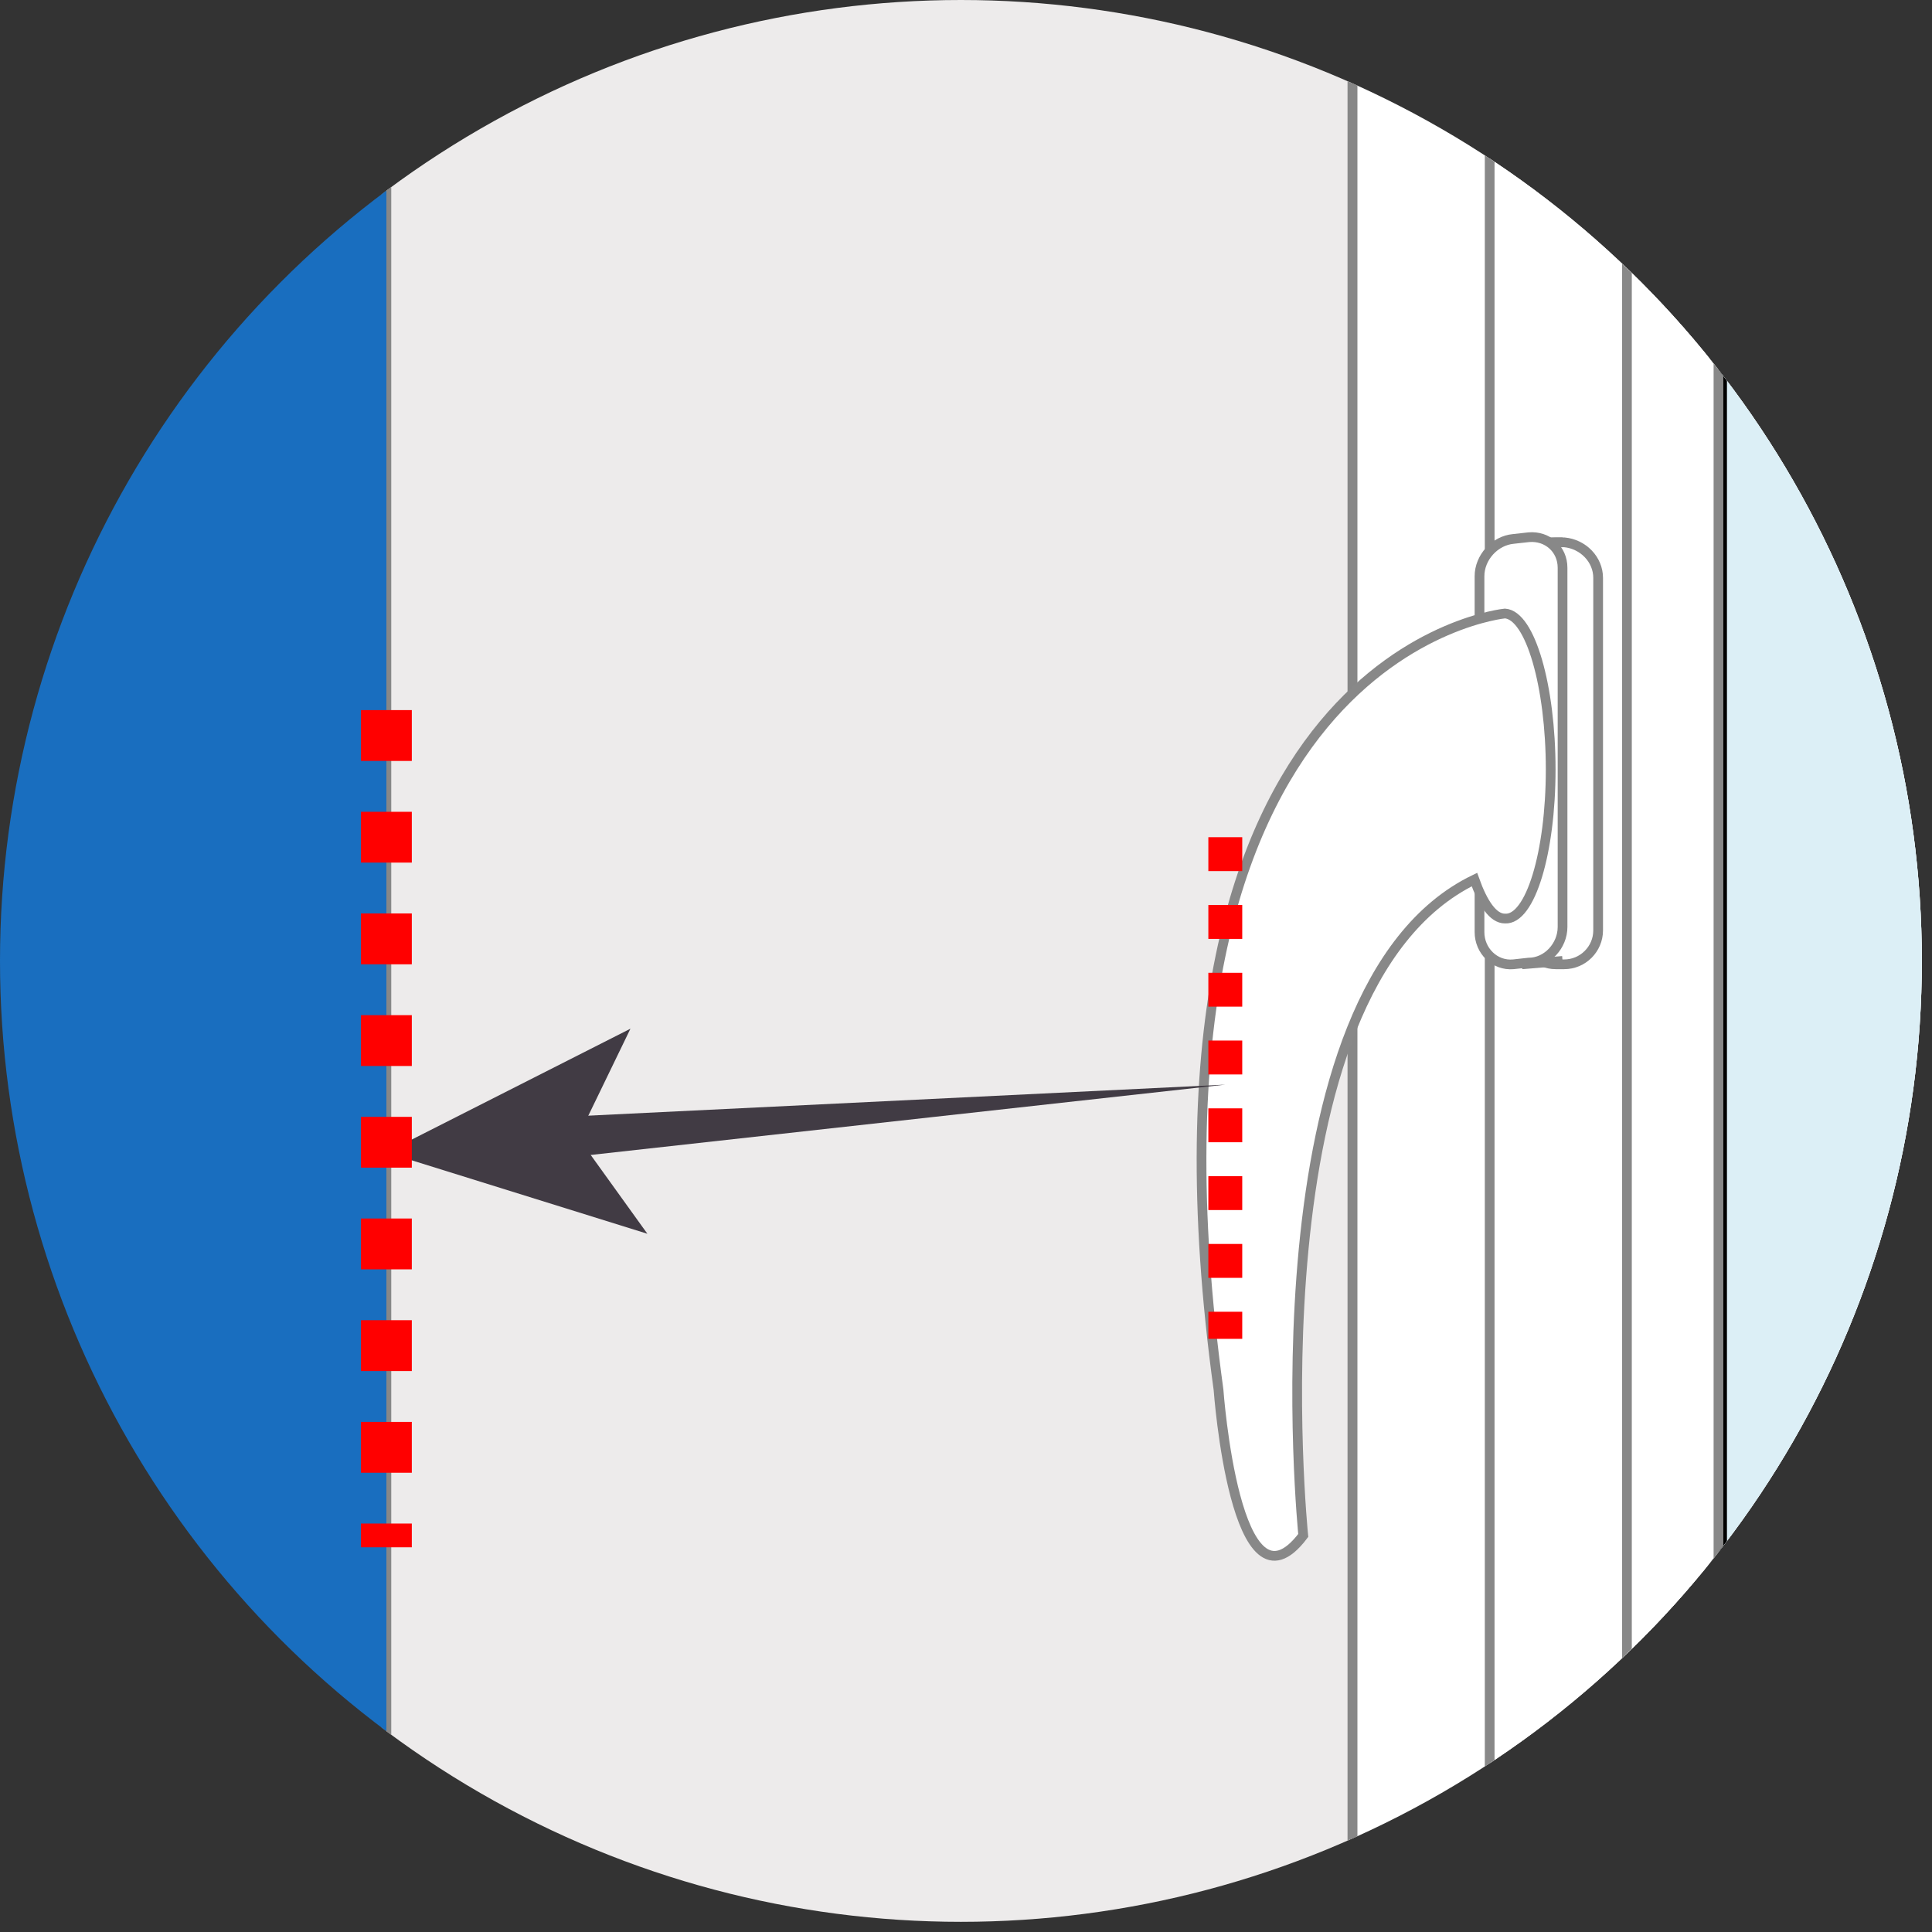 <?xml version="1.0" encoding="utf-8"?>
<!-- Generator: Adobe Illustrator 26.0.1, SVG Export Plug-In . SVG Version: 6.00 Build 0)  -->
<svg version="1.1" id="Layer_1" xmlns="http://www.w3.org/2000/svg" xmlns:xlink="http://www.w3.org/1999/xlink" x="0px" y="0px"
	 viewBox="0 0 114 114" style="enable-background:new 0 0 114 114;" xml:space="preserve">
<rect x="0" y="0" width="114" height="114" fill="#333333" stroke="none"/>
<style type="text/css">
	.st0{clip-path:url(#SVGID_00000065757762590608730660000014653682765131113637_);}
	.st1{fill:#FFFFFF;stroke:#888888;stroke-width:0.574;stroke-miterlimit:10;}
	.st2{fill:#DCEFF6;stroke:#000000;stroke-miterlimit:10;}
	.st3{fill:#EDEBEB;stroke:#878787;stroke-width:0.574;stroke-miterlimit:10;}
	.st4{fill:#FFFFFF;}
	.st5{fill:none;stroke:#888888;stroke-width:0.574;stroke-miterlimit:10;}
	.st6{fill:#196EBF;}
	.st7{fill:none;stroke:#FF0000;stroke-width:2;stroke-miterlimit:10;stroke-dasharray:2,2,2,2,2,2;}
	.st8{fill:#413B44;}
	.st9{fill:none;stroke:#FF0000;stroke-width:3;stroke-miterlimit:10;stroke-dasharray:3,3,3,3,3,3;}
</style>
<g>
	<defs>
		<circle id="SVGID_1_" cx="56.7" cy="56.7" r="56.7"/>
	</defs>
	<clipPath id="SVGID_00000023988528298394636210000006974000951850428058_">
		<use xlink:href="#SVGID_1_"  style="overflow:visible;"/>
	</clipPath>
	<g style="clip-path:url(#SVGID_00000023988528298394636210000006974000951850428058_);">
		<g>
			<path class="st1" d="M315.8,245.5l-236-41.8v-339.6l236-96V245.5z"/>
			<path class="st1" d="M315.8,232.8L87.9,196v-319.8l227.9-86.8V232.8z"/>
			<path class="st2" d="M315.8,207.4l-214.4-28v-283l214.4-72.6V207.4z"/>
			<g>
				<path class="st1" d="M315.8,219.9L96,187.8v-9.1l219.8,28.7V219.9z"/>
				<path class="st1" d="M315.8-188.6L96-110.8v9.1l219.8-74.5V-188.6z"/>
				<path class="st1" d="M96-110.8l5.4,7.2v283l-5.4,8.4V-110.8z"/>
				<g>
					<path class="st3" d="M315.8-231.9l-236,96l-57-14.5l231.6-110.9L315.8-231.9z"/>
					<path class="st3" d="M315.8,245.5l-236-41.8l-57,6.3l231.6,48.3L315.8,245.5z"/>
					<path class="st3" d="M79.8,203.7l-57,6.3v-360.4l57,14.5V203.7z"/>
					<path class="st3" d="M315.8,245.5l-61.4,12.8v-519.6l61.4,29.4V245.5z"/>
				</g>
			</g>
		</g>
		<path class="st4" d="M89.8,54.9c0,1.1,0.9,2,2,2h0.5c1.1,0,2-0.9,2-2V34.1c0-1.1-0.9-2-2-2.1h-0.5c-1.1,0-2,0.8-2,1.9V54.9z"/>
		<path class="st5" d="M89.8,54.9c0,1.1,0.9,2,2,2h0.5c1.1,0,2-0.9,2-2V34.1c0-1.1-0.9-2-2-2.1h-0.5c-1.1,0-2,0.8-2,1.9V54.9z"/>
		<path class="st5" d="M89.8,32h2.4"/>
		<path class="st4" d="M92.2,54.7c0,1.1-0.9,2.1-2,2.1l-0.9,0.1c-1.1,0.1-2-0.8-2-1.9V34c0-1.1,0.9-2.1,2-2.2l0.9-0.1
			c1.1-0.1,2,0.7,2,1.8V54.7z"/>
		<g>
			<path class="st5" d="M92.2,54.7c0,1.1-0.9,2.1-2,2.1l-0.9,0.1c-1.1,0.1-2-0.8-2-1.9V34c0-1.1,0.9-2.1,2-2.2l0.9-0.1
				c1.1-0.1,2,0.7,2,1.8V54.7z"/>
			<path class="st1" d="M88.8,36.2c0,0-22.9,2.2-16.9,45.8c0,0,1,13.9,5,8.6c0,0-3.3-32.2,10.1-38.7c0.5,1.4,1.1,2.3,1.8,2.3
				c1.5,0.1,2.7-3.9,2.7-8.8S90.3,36.3,88.8,36.2z"/>
			<path class="st5" d="M89.8,56.9l2.4-0.2"/>
		</g>
		<path class="st6" d="M254.4-261.3v-30.8L22.8-172.6l-42,22.2V231l42,11.3l231.6,62.6v-46.6L22.8,210v-360.4L254.4-261.3z"/>
		<g>
			<path class="st5" d="M254.4,304.9l-757.1-204.6"/>
			<path class="st5" d="M254.4-292.1l-757.1,392.4"/>
			<path class="st7" d="M72.3,49.4V79"/>
		</g>
		<path class="st8" d="M22.8,68l49.5-4"/>
		<path class="st8" d="M33.3,65.9l39-1.9l-38.8,4.3L33.3,65.9z"/>
		<path class="st8" d="M22.8,68l15.4,4.8l-4.1-5.7l3.1-6.4L22.8,68z"/>
		<path class="st9" d="M22.8,41.9v49.4"/>
	</g>
</g>
</svg>
